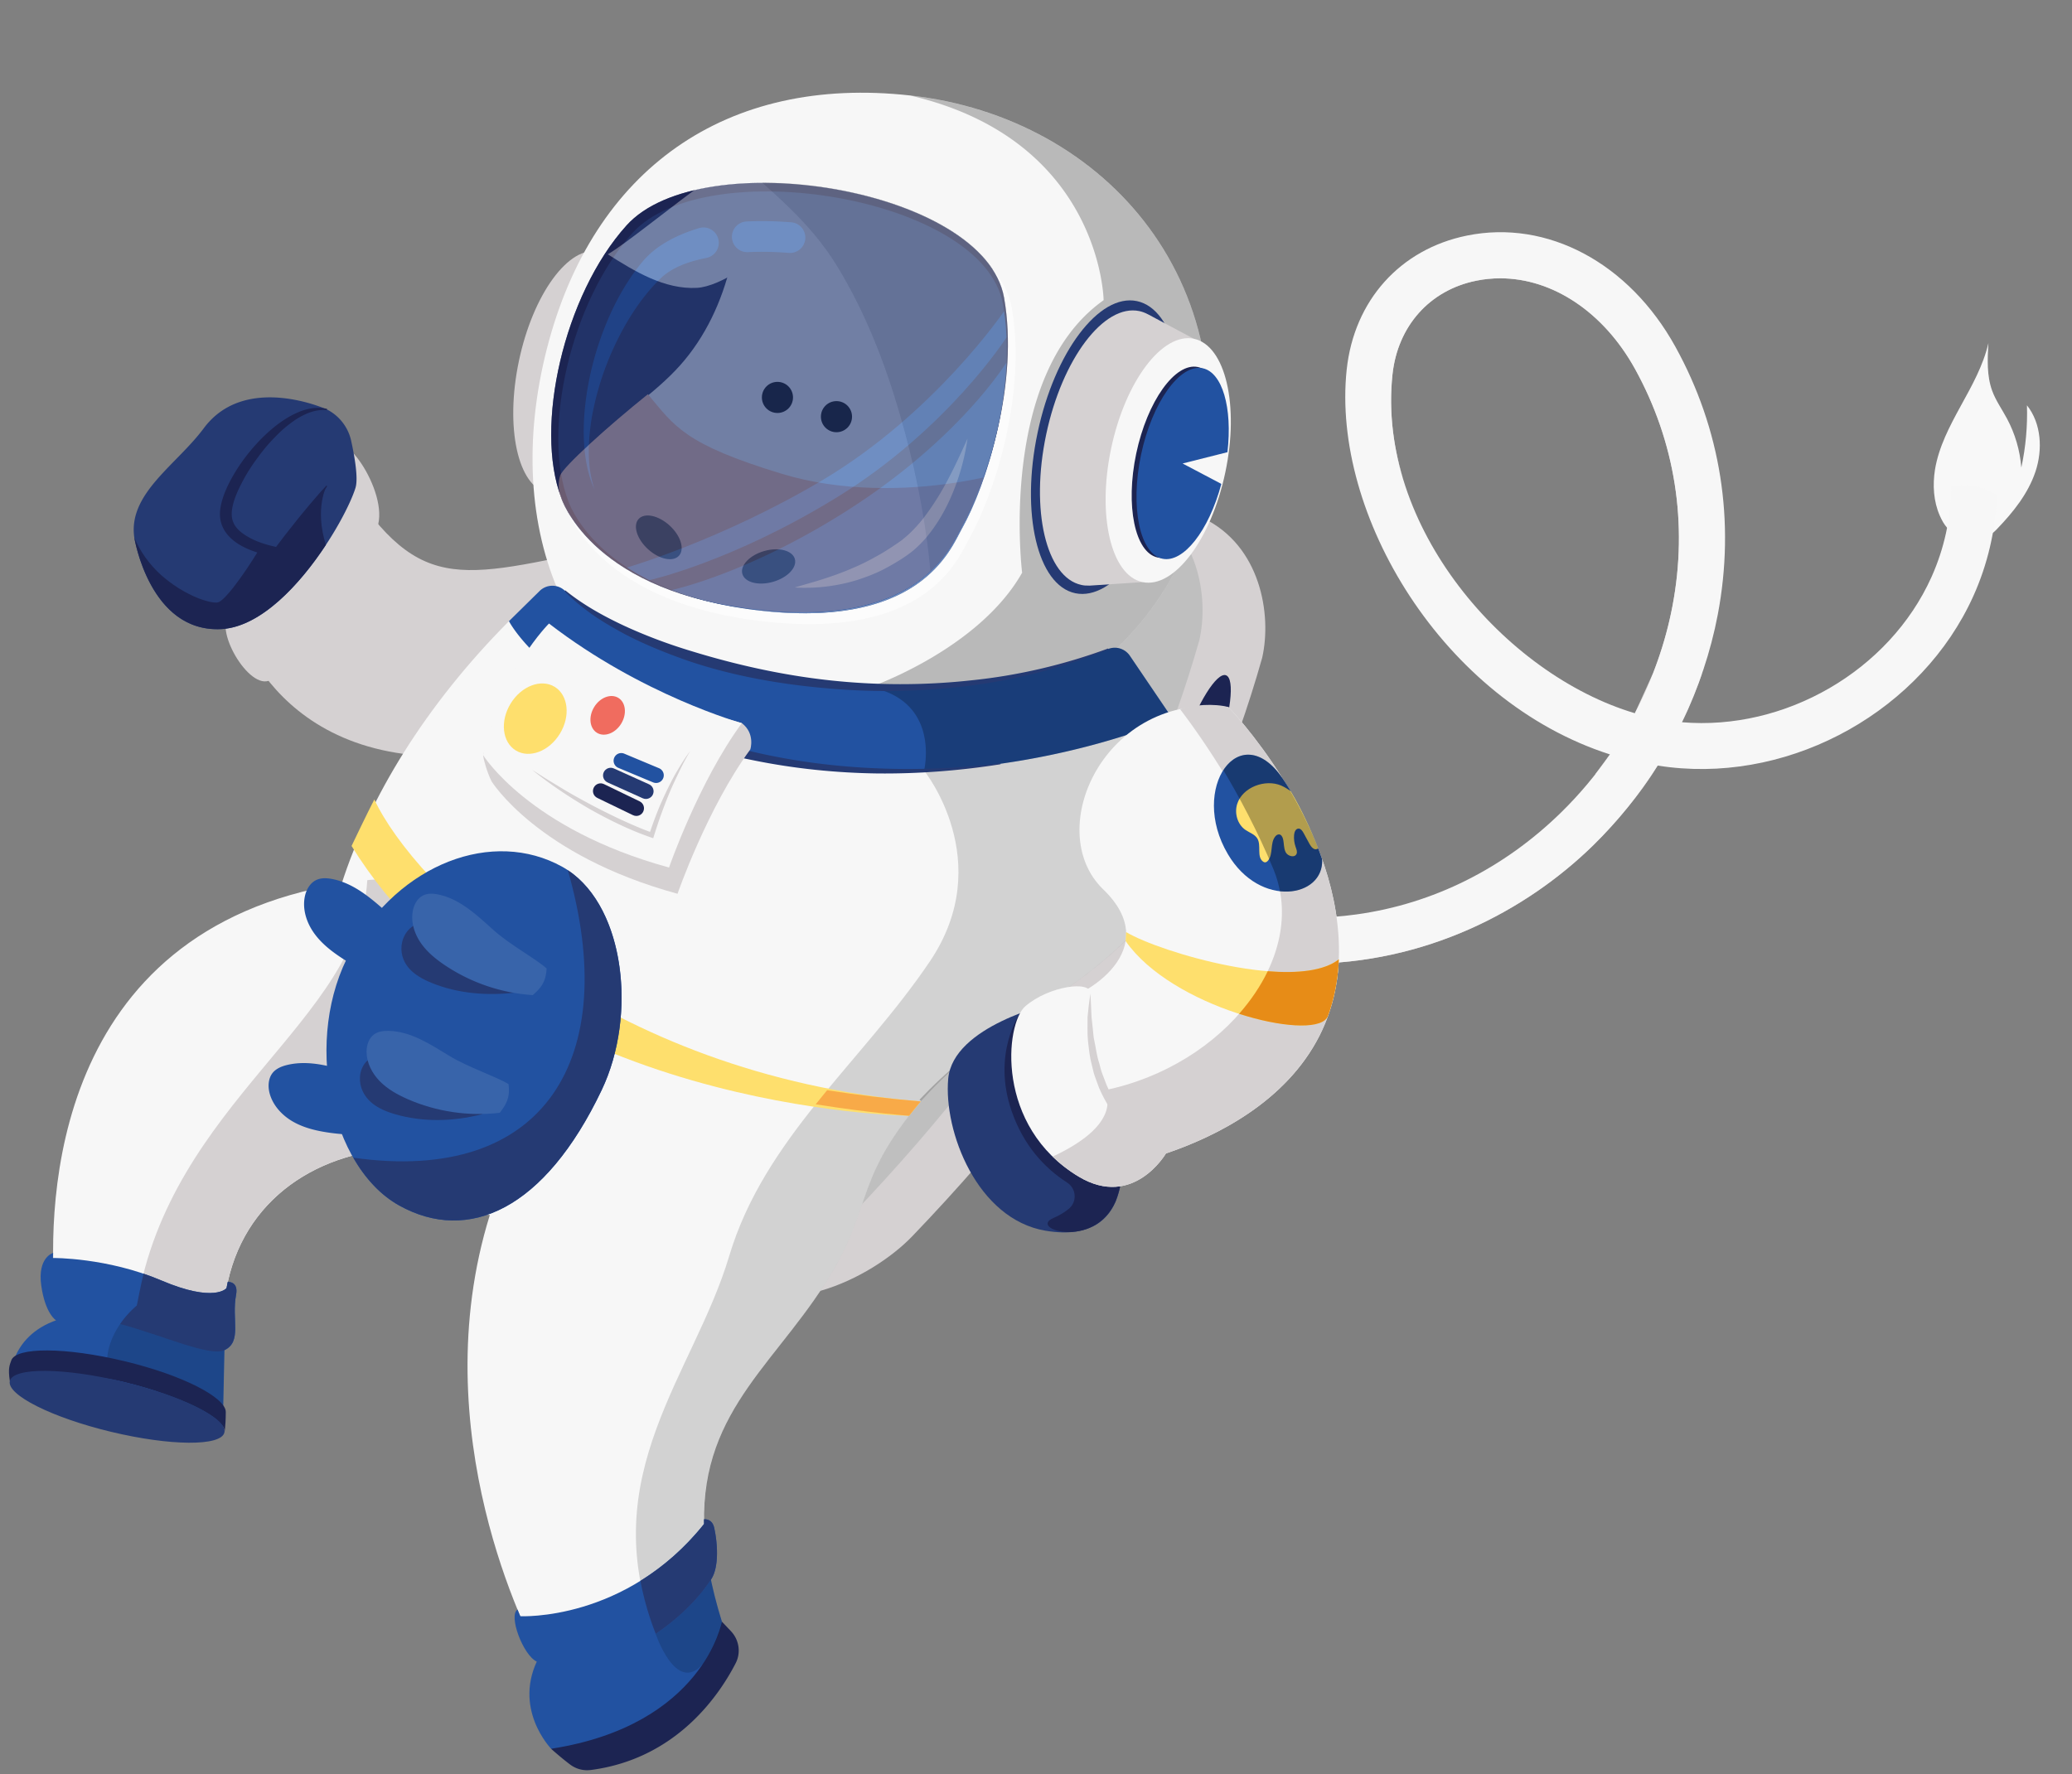 <svg xmlns="http://www.w3.org/2000/svg" xmlns:xlink="http://www.w3.org/1999/xlink" viewBox="0 0 404.78 346.69"><rect x="0" y="0" width="404.78" height="346.69" fill="#808080" stroke="none"/><style>.st0{fill:#d5d1d2}.st2{fill:#1c2452}.st4{fill:#253a73}.st5{fill:#f7f7f7}.st6{fill:#2252a1}.st7{opacity:.15}.st8{fill:#fedf6d}.st11{fill:#fff}.st11,.st12,.st14{clip-path:url(#SVGID_2_)}.st14{fill:#634c43}.st23{fill:#3864aa}</style><g id="OBJECTS"><path d="M212.19 171.01c13.95 9.51 31.13 15.51 51.44 12.68 30.97-4.32 52.53-25.7 48.06-32.46l2.82-3.82c5.9 1.88 9.32 2.2 9.32 2.2-4.86 8.02-12.05 15.05-12.55 15.54-13.27 13-32.9 23.18-55.99 23.18-14.11 0-29.52-3.81-45.55-13.11l2.45-4.21zM291.51 52.33c24.64-1.77 37.52 27.79 38.79 48.01 1.26 20.21-5.23 32.32-1.25 33.47 2.66-.13 3.56-2.49 3.56-2.49-2.18 6.36-4.04 9.81-4.04 9.81-5.92-.72-9.19-1.76-9.19-1.76l3.58-7.89c1.65-4.24 2.93-8.61 3.77-13.05 3.06-16.1.52-32.12-7.32-46.33-6.15-11.14-16.13-17.71-26.33-17.71-1.57 0-3.14.15-4.7.47-9.09 1.84-15.36 8.88-16.36 18.36-.72 6.79.07 13.55 1.98 20.03-.02-.07-.05-.14-.07-.2-4.06-13.01-7.05-38.96 17.58-40.72z" class="st0"/><path fill="#f8f8f8" d="M378.01 91.78c.73-4.44 2.87-8.5 5.03-12.44s4.41-7.92 5.41-12.3c-.18 3.14-.34 6.38.74 9.33.71 1.93 1.92 3.62 2.89 5.43 1.58 2.95 2.54 6.23 2.8 9.57.86-3.99 1.23-8.09 1.1-12.17 2.82 3.55 3.1 8.64 1.67 12.94-1.43 4.3-4.35 7.94-7.5 11.21-.44.46-.9.92-1.49 1.18-.7.31-1.5.28-2.27.24-3.98-.18-5.71-.1-7.44-4.01-1.23-2.8-1.41-5.99-.94-8.98z"/><path d="M94.9 200.18c17.31 16.64 32.45 32.61 45.99 48.35 10.35 10.67 29.29 1.43 37.36-6.99 36.53-38.09 57.42-74.36 68.33-113.02 1.91-8.46-.32-21.88-11.53-27.27-22.19-8.74-47.4-18.67-76.31-30.05-13.16-4.94-24.92-.7-25.68 9.74-3.31 33.41-15.57 63.04-39.37 93.6-6.71 7.99-6.51 18.4 1.21 25.64z" class="st0"/><path d="M231.11 145.42c-2.83 8.07-3.67 15.13-1.87 15.76 1.8.63 5.56-5.4 8.39-13.47 2.83-8.07 3.67-15.13 1.87-15.76-1.8-.63-5.55 5.4-8.39 13.47z" class="st2"/><path fill="#bfbfbf" d="M84.26 196.84c17.01 16.43 31.89 32.19 45.18 47.74 10.17 10.54 28.91 1.29 36.91-7.1 36.23-37.93 57.01-74 67.95-112.38 1.92-8.4-.22-21.69-11.26-26.99-21.86-8.56-46.7-18.3-75.18-29.46-12.97-4.84-24.6-.59-25.39 9.78-3.42 33.15-15.65 62.58-39.28 92.99-6.67 7.96-6.51 18.27 1.07 25.42z"/><path d="M116.49 107.42c-29.1 6.17-35.79 8.43-51.75-18.21 0 0 1.62 13.75-19.26 30.32 0 0 6.97 31.38 46.89 28.04l24.12-40.15z" class="st0"/><path d="M45.48 119.53c20.88-16.57 19.26-30.32 19.26-30.32.57-8.08 10.9 5.77 9.15 13.22-1.75 7.46-10.98 27.13-21.43 30.61-4.31 1.44-11.48-11.5-6.98-13.51z" class="st0"/><path d="M69.45 95.32c.56-1.83-.15-6-.85-9.2a9.045 9.045 0 00-4.72-6.1s-15.93-7.28-24.07 3.66c-5.36 7.2-14.8 12.76-13.58 21.32 0 0 2.98 18.71 17.05 17.93 12.17-.68 24.16-21.1 26.17-27.61z" class="st4"/><path d="M43.28 122.92c7.69-.43 15.31-8.74 20.38-16.44-2.26-7.25.17-11.54.17-11.54l-9.22 13.75s-1.34-.12-3.1-.58c0 0-6.24 9.63-8.68 10.27-2.44.64-13.31-4.04-16.61-13.4.01.01 2.98 18.72 17.06 17.94z" class="st2"/><path d="M63.84 80.13c-1.95-.16-3.74.5-5.33 1.41-.8.46-1.55 1-2.28 1.58-.73.57-1.42 1.2-2.08 1.86-1.32 1.32-2.56 2.72-3.65 4.23-1.12 1.49-2.15 3.04-3.01 4.67-.86 1.61-1.64 3.27-2.01 4.89-.37 1.63-.28 2.84.46 3.98.74 1.13 2.16 2.05 3.73 2.78 1.57.72 3.42 1.19 5.11 1.52l-1.54.73 2.51-3.3 2.58-3.26c.88-1.07 1.76-2.14 2.66-3.2l1.36-1.58 1.41-1.55.16.11-9.17 13.79-.06.09-.1-.01c-1.96-.22-3.89-.68-5.73-1.41-1.82-.74-3.61-1.79-4.78-3.46-.57-.83-.96-1.8-1.07-2.81-.12-1.01.03-2.02.27-2.98.5-1.93 1.36-3.72 2.35-5.42.99-1.7 2.13-3.31 3.39-4.81a32.77 32.77 0 014.14-4.19c1.5-1.26 3.14-2.38 4.95-3.17 1.79-.79 3.84-1.2 5.79-.71l-.06.22zM47.68 93.46l-1.92 1.26" class="st2"/><path d="M26.23 104.99c1.12 2.79 2.93 5.24 5.1 7.25 2.2 1.98 4.74 3.59 7.45 4.68l1.03.36 1.03.29c.34.05.69.15 1.01.16.16 0 .33.03.47.02.12-.03.25-.02.36-.07.11-.07.2-.09.33-.18l.38-.29c.25-.23.51-.46.75-.72.49-.52.96-1.08 1.41-1.65 1.8-2.31 3.45-4.82 5-7.33l1.93 1.25c-1.76 2.49-3.57 4.9-5.61 7.2-.51.57-1.04 1.13-1.62 1.67-.62.52-1.12 1.08-2.15 1.44-.24.07-.5.07-.74.09-.24 0-.43-.04-.65-.06-.43-.04-.8-.18-1.19-.26-.37-.13-.75-.25-1.11-.39l-1.07-.46c-2.79-1.32-5.28-3.15-7.4-5.32-2.11-2.21-3.78-4.82-4.71-7.68z" class="st2"/><path d="M381.19 95.08c-.08 6.17-1.36 12.11-3.88 17.72-8.25 18.3-28.6 30.04-48.74 28.33 3.25-6.7 5.63-13.78 7.01-21.03 3.45-18.19.59-36.29-8.29-52.36-9.04-16.36-25.01-24.89-40.69-21.71-13.08 2.65-22.09 12.7-23.52 26.24-2.98 28.26 18.77 64.69 51.44 75.15-2.8 4.05-5.99 7.85-9.52 11.31-11.21 10.98-25.03 17.88-39.96 19.95-12.26 1.71-24.66.14-37.02-4.63 7.8-12.03 7.43-23.75.99-33.71L99.43 121.38c-16.44 16.54-27.27 34.51-32.68 51.28-56.83 9.23-57.41 62.62-56.07 79.85 11.62 1 22.31 3 32.98 8.71-.97-20.58 11.83-33.01 28.23-36.09 5.42 6.42 13.21 10.78 23.33 12.23.16.02.32.05.47.07-13.2 42.47 7.63 82.47 9.53 85.98 11.4-4.37 24.31-8 33.36-16.26-5-26.69 9.02-36.82 20.37-52.98 12.63-17.98 6.58-22.01 20.98-39.04 0 0-.1-.09-.3-.24 4.96-5.25 11.56-11.01 21.59-17.06 8.93-5.38 15.85-10.9 20.98-16.42 11.55 4.82 22.68 6.91 33.09 6.91 23.08 0 42.71-10.18 55.99-23.18 4.78-4.68 8.99-9.91 12.55-15.54.78.12 1.57.23 2.36.32 24.37 2.8 49.31-11.26 59.31-33.43 2.79-6.18 4.32-12.79 4.63-19.65-2.46-1.84-5.69-2.38-8.94-1.76zm-54.46 23.34c-1.38 7.26-3.88 14.34-7.35 20.95-25.37-7.54-50.48-36.53-47.35-66.16 1-9.49 7.27-16.52 16.36-18.36 1.56-.32 3.13-.47 4.7-.47 10.2 0 20.17 6.57 26.33 17.71 7.83 14.2 10.37 30.23 7.31 46.33z" class="st5"/><path d="M141.03 316.88l1.77 1.87c1.59 1.68 1.98 4.19.92 6.25-3.21 6.25-11.59 18.69-28.3 20.87a5.51 5.51 0 01-4.02-1.05c-.88-.66-2.11-1.65-3.75-3.1l33.38-24.84z" class="st2"/><path d="M81.4 171.33c-.31.01-.61.03-.92.04-3.99.26-7.19.49-8.3.57-.15.02-.29.03-.43.05-1.51 27.66-38.45 43.35-44.99 82.93 5.72 1.34 11.31 3.31 16.9 6.31-1.5-31.9 30.05-44.24 56.85-32.51L81.4 171.33z" class="st0"/><path d="M105.37 323.68c-5.46 10.07 2.3 18.04 2.3 18.04 29.74-4.61 33.36-24.84 33.36-24.84-1.08-3.47-1.88-6.69-2.45-9.71-9.05 8.25-21.96 11.88-33.36 16.26.09.16.15.25.15.25z" class="st6"/><path d="M201.23 197.85c-9.95 6-16.48 11.93-21.37 17.38-14.31 16.96-8.3 21.01-20.91 38.96-12.63 17.98-28.6 28.49-17.92 62.69 0 0-.25 3.12-3.76 8.3-5.26 6.03-9.28-6.17-9.28-6.17-11.89-30.81 7.59-50.54 14.46-73.56 6.87-23.02 26.02-38.02 39.21-57.59 13.19-19.56-1.14-37.28-1.14-37.28l35.53-12.14 12.94 1.89c10.7 16.55 4.72 37.95-27.76 57.52z" class="st7"/><path d="M73.13 156.22c7.69 16.54 44.77 53.85 106.74 59.01l-2.27 2.8s-76.89-.91-108.92-52.72c-.01.01 3.15-6.6 4.45-9.09z" class="st8"/><path fill="#f8aa48" d="M177.59 218.03s-7.39-.51-18.24-2.24c.74-.92 1.48-1.84 2.23-2.75 5.8.91 11.88 1.65 18.29 2.19-.79.94-1.52 1.84-2.19 2.7l-.09.1z"/><path d="M44.49 250.5l-.24 1.21s-2.28 2.95-12.74-1.5c-10.59-4.5-21.19-4.39-21.19-4.39l.06-.99s-3.1.85-2.32 6.38c.78 5.53 2.88 6.79 2.88 6.79.07-.03.14-.04.21-.07-9.56 3.27-9.21 11.94-9.21 11.94 24.95 13.45 41.57 9.76 41.57 9.76l.34-15.79h.01c3.49-1.68 1.34-5.96 2.27-10.85.48-2.67-1.64-2.49-1.64-2.49z" class="st6"/><path d="M26.72 255.14s-5.62 4.39-5.81 10.84l22.57 13.64.34-15.85c-.09-.87-.13-1.71-.17-2.55-5.58-2.99-11.17-4.96-16.9-6.31 0 .08-.02.15-.03.23z" class="st7"/><path d="M44.49 250.5l-.24 1.21s-2.28 2.95-12.74-1.5c-1.16-.49-2.32-.93-3.46-1.32-.5 1.95-1.31 6.17-1.32 6.24 0 0-1.69 1.33-3.25 3.59 8.48 2.29 17.56 6.46 20.37 5.1 3.49-1.68 1.34-5.96 2.27-10.85.49-2.65-1.63-2.47-1.63-2.47z" class="st4"/><g><path d="M2.2 265.84c.9-2.63 10.56-2.63 22.13.15 11.57 2.78 19.79 7.15 19.78 9.93-.02 3.18-.28 4.03-.28 4.03.65-2.7-8.21-7.15-19.78-9.93-11.57-2.78-19.38.28-22.13-.15-.38-2.54-.04-3.08.28-4.03z" class="st2"/><path d="M1.92 269.86c-.65 2.7 8.21 7.15 19.78 9.93 11.57 2.78 21.48 2.85 22.13.15.65-2.7-8.21-7.15-19.78-9.93-11.57-2.78-21.48-2.85-22.13-.15z" class="st4"/></g><g><path d="M138.93 308.61c-7.57 11.59-25.18 20.23-34.07 16.08-2.68-1.25-5.58-9.03-3.76-10.17l.54 1.3s20.62 1.1 35.91-18.03l-.01-.9s1.56-.24 1.98 1.65c.63 2.83 1.02 7.62-.59 10.07z" class="st6"/><path d="M137.55 297.79l-.01-.9s1.56-.24 1.98 1.65c.64 2.83 1.02 7.61-.59 10.07-2.65 4.06-6.53 7.75-10.84 10.66-.06-.17-.09-.27-.09-.27a57.792 57.792 0 01-2.89-10.1c4.2-2.6 8.5-6.18 12.44-11.11z" class="st4"/></g><path d="M122.61 74.98c-2.75 13.03-9.73 22.59-15.6 21.35-5.86-1.24-8.38-12.8-5.63-25.83 2.75-13.03 9.73-22.58 15.6-21.35s8.38 12.8 5.63 25.83z" class="st0"/><path d="M233.76 100.61c-8.98 35.05-53.4 53.94-88.44 44.97-35.05-8.98-47.45-42.43-38.47-77.48 8.98-35.05 35.03-53.45 70.99-49.44 38.43 4.29 67.33 37.4 55.92 81.95z" class="st5"/><path d="M110.35 115.43c15.11 14.2 64.14 27.89 106.16 11.38 1.54-.6 3.29-.04 4.22 1.33l8.27 12.2s-36.96 16.71-80.61 7.69c-39.64-8.19-48.96-26.65-48.96-26.65l5.98-5.89a3.547 3.547 0 014.94-.06z" class="st6"/><path d="M215.6 58.66c-20.71 14.66-15.92 53.25-15.92 53.25-8.51 15.04-29.69 22.36-29.69 22.36 13.82 2.73 10.57 16.16 10.53 16.32 28.21-1.1 48.47-10.24 48.47-10.24l-8.27-12.2a3.58 3.58 0 00-2.49-1.54c7.4-7.14 12.93-15.89 15.52-25.99 11.41-44.55-17.48-77.66-55.93-81.95 37.37 8.7 37.78 39.99 37.78 39.99z" opacity=".25"/><path d="M195.47 149.34c-7.94 1.25-15.99 1.88-24.05 1.8-8.06-.11-16.12-.93-24.04-2.53-3.96-.78-7.89-1.73-11.79-2.84-1.93-.61-3.87-1.19-5.77-1.91-1.9-.69-3.77-1.49-5.63-2.3-3.67-1.72-7.27-3.64-10.62-5.93a64.08 64.08 0 01-4.84-3.67c-1.52-1.34-3.01-2.72-4.33-4.24l.14-.14c3.06 2.6 6.35 4.87 9.78 6.87 3.44 2 6.99 3.79 10.68 5.28 1.83.77 3.67 1.53 5.55 2.18 1.85.72 3.75 1.33 5.63 1.97 3.79 1.21 7.64 2.28 11.53 3.17 7.78 1.77 15.74 2.78 23.74 3.09 7.99.34 16.03-.02 23.99-1l.03.2zM110.42 115.35c3.59 2.91 7.64 5.13 11.8 7.06 4.17 1.9 8.48 3.51 12.87 4.83 8.76 2.69 17.77 4.69 26.92 5.69 9.15 1 18.41 1.02 27.57.03 9.17-.92 18.23-3.04 26.9-6.24l.07.19c-8.59 3.46-17.64 5.85-26.85 7.05-9.21 1.2-18.57 1.38-27.84.57-9.27-.79-18.52-2.39-27.38-5.38-4.4-1.54-8.75-3.28-12.87-5.48-2.05-1.13-4.07-2.3-5.98-3.64-1.89-1.37-3.73-2.82-5.33-4.52l.12-.16z" class="st4"/><path d="M122.4 44.05c-12.27 13.61-18.05 39.4-12.75 53.24 0 0 5.38 17.37 35.93 21.57 34.06 4.68 40.16-12.02 42.4-16.02 4.84-8.64 11.11-28.12 8.17-44.69-3.79-21.34-59.14-30.31-73.75-14.1z" class="st2"/><g><ellipse cx="216.09" cy="87.37" class="st4" rx="29.17" ry="13.68" transform="rotate(-78.077 216.094 87.377)"/><path d="M233.24 66.21l-9.06-4.84v.01c-.51-.27-1.04-.47-1.6-.59-6.93-1.46-15.08 9.33-18.2 24.11-3.12 14.78-.03 27.94 6.9 29.41.5.11 1.01.14 1.52.12v.01l10.41-.69 10.03-47.54z" class="st0"/><path d="M239.37 92.33c-2.77 13.13-10.01 22.72-16.17 21.42-6.16-1.3-8.9-13-6.13-26.13 2.77-13.13 10.01-22.72 16.17-21.42 6.16 1.31 8.91 13 6.13 26.13z" class="st5"/><path d="M230.09 90.33l7.57 3.99c-2.46 9.17-7.42 15.48-11.5 14.62-4.45-.94-6.34-10.11-4.19-20.32 2.16-10.21 7.59-17.84 12.05-16.9 3.82.81 5.84 7.68 4.83 16.4l-8.76 2.21z" class="st2"/><path d="M231.03 90.57l7.57 3.99c-2.46 9.17-7.42 15.48-11.5 14.62-4.45-.94-6.34-10.11-4.19-20.32s7.59-17.84 12.05-16.9c3.82.81 5.84 7.68 4.83 16.4l-8.76 2.21z" class="st6"/></g><g><defs><path id="SVGID_1_" d="M122.4 43.99c-12.27 13.61-18.05 39.4-12.75 53.24 0 0 5.38 17.37 35.93 21.57 34.06 4.68 40.16-12.02 42.4-16.02 4.84-8.64 11.11-28.12 8.17-44.69-3.79-21.35-59.14-30.31-73.75-14.1z"/></defs><clipPath id="SVGID_2_"><use overflow="visible" xlink:href="#SVGID_1_"/></clipPath><path d="M116.29 85.98c5.26-5.17 11.68-9.1 16.59-14.61 4.93-5.53 8.14-12.46 9.86-19.66.89-3.71 1.42-7.57 3.08-11.01 1.61-3.35 4.23-6.14 7.25-8.31 5.2-3.73 11.65-5.67 18.04-5.41 13.17.52 24.84 10.45 29.74 22.69 4.9 12.24 3.79 26.26-.59 38.7s-11.81 23.55-19.54 34.23c-2.91 4.01-6.2 8.22-10.94 9.64-2.47.74-5.1.64-7.66.42-17.48-1.5-34.46-8.33-48.09-19.37-4.96-4.02-7.02-7.41-5.76-13.81 1.02-5.21 4.3-9.85 8.02-13.5z" class="st11"/><circle cx="151.88" cy="77.66" r="3.04" class="st12"/><circle cx="163.41" cy="81.42" r="3.04" class="st12"/><path fill="#ffc6ad" d="M204.78 88.29c-11 27.01-33.35 35.52-50.48 36.22-17.13.7-34.35-8.76-43.11-23.7-1.41-2.41-2.65-5.29-1.74-7.92.58-1.69 9.29-9.57 17.12-15.86 5.25 6.29 7.11 9.77 26.19 15.56 23.02 6.99 50.46-1.01 52.02-4.3z" clip-path="url(#SVGID_2_)"/><ellipse cx="128.7" cy="104.99" class="st14" rx="3.13" ry="5.33" transform="rotate(-47.614 128.713 104.995)"/><ellipse cx="150.15" cy="110.69" class="st14" rx="5.33" ry="3.13" transform="rotate(-15.961 150.136 110.677)"/><path d="M118.73 49.69c5.33 3.39 11.12 6.9 17.43 6.56 8.99-.49 31.97-20.78 21.18-30.41-4.59-4.09-31.96 20.04-38.61 23.85z" class="st11"/><path d="M175.78 80.92c5.5 18.92 8.22 38.92 5.36 58.41 11.27-15.18 20.9-32.26 23.49-51.03 2.59-18.77-2.95-39.5-17.59-51.47-10.89-8.89-31.13-14.21-44.05-6.56 7.56 7.2 14.97 12.58 20.61 21.84 5.44 8.93 9.27 18.79 12.18 28.81z" clip-path="url(#SVGID_2_)" opacity=".15"/></g><g opacity=".65"><path fill="#fff" d="M123.57 45.97c-12.32 13.68-18.13 39.58-12.8 53.49 0 0 5.4 17.45 36.09 21.67 34.22 4.7 40.34-12.08 42.59-16.09 4.86-8.68 11.16-28.25 8.2-44.9-3.8-21.44-59.41-30.45-74.08-14.17z"/><path d="M122.4 44.05c-12.27 13.61-18.05 39.4-12.75 53.24 0 0 5.38 17.37 35.93 21.57 34.06 4.68 40.16-12.02 42.4-16.02 4.84-8.64 11.11-28.12 8.17-44.69-3.79-21.34-59.14-30.31-73.75-14.1z" class="st2"/><path d="M123.52 45.57C111.47 58.94 105.8 84.26 111 97.85c0 0 5.28 17.06 35.28 21.18 33.45 4.59 39.43-11.81 41.63-15.73 4.75-8.48 10.91-27.61 8.02-43.88-3.72-20.96-58.07-29.76-72.41-13.85z" class="st4"/><path d="M126.85 113.37s16.11-3.55 36.68-16.21c21.64-13.31 33.09-31.22 33.09-31.22-.07-1.72-.22-3.43-.47-5.12 0 0-13.59 20.04-35.65 33.11-19.72 11.67-38 16.96-38 16.96 1.31.85 2.75 1.68 4.35 2.48z" class="st6"/><path d="M146.28 119.03c33.45 4.59 39.43-11.81 41.63-15.73 3.67-6.55 8.17-19.44 8.7-32.46 0 0-8.84 14.51-30.18 28.33-19.97 12.93-35.2 16.12-35.2 16.12 4.15 1.6 9.11 2.93 15.05 3.74zM138.01 50.4c-2.15.42-4.23 1.03-6.06 1.97-.91.47-1.75 1.02-2.48 1.65-.34.28-.77.76-1.16 1.12-.38.41-.77.81-1.14 1.25-2.97 3.41-5.4 7.44-7.34 11.69a56.452 56.452 0 00-4.21 13.44c-.75 4.63-1.01 9.52.52 14.1-1.01-2.18-1.57-4.57-1.86-6.98-.28-2.41-.3-4.86-.15-7.29.34-4.87 1.34-9.69 2.9-14.36 1.57-4.66 3.67-9.2 6.58-13.37.75-1.06 1.48-2.02 2.41-3.06.98-1.05 2.08-1.95 3.23-2.7 2.31-1.51 4.79-2.51 7.28-3.28h.01c1.59-.49 3.27.41 3.75 1.99.49 1.59-.41 3.27-1.99 3.75-.08.03-.19.06-.29.08zM145.42 49.22a2.997 2.997 0 01-2.43-2.8 2.997 2.997 0 012.85-3.14c2.79-.14 5.73-.08 8.73.16 1.65.12 2.88 1.58 2.75 3.23a3.002 3.002 0 01-3.23 2.75c-2.74-.22-5.42-.27-7.95-.15-.25.01-.49-.01-.72-.05z" class="st6"/><path fill="#f7f7f7" d="M155.26 114.8c1.95-.59 3.88-1.1 5.77-1.72 1.88-.61 3.73-1.28 5.51-2.06 1.8-.74 3.51-1.64 5.19-2.59.84-.47 1.66-.99 2.47-1.52l1.22-.82c.39-.28.75-.51 1.1-.82 1.43-1.15 2.73-2.55 3.91-4.05 1.17-1.52 2.25-3.14 3.26-4.82 2-3.38 3.66-7 5.32-10.69-.57 4.01-1.69 7.94-3.36 11.7-.84 1.87-1.83 3.7-3.02 5.41-1.17 1.73-2.56 3.35-4.22 4.75-.4.35-.88.68-1.3.99-.42.29-.85.58-1.28.85-.88.54-1.77 1.08-2.69 1.56-1.82 1-3.78 1.75-5.74 2.38a34.652 34.652 0 01-12.14 1.45z" opacity=".25"/></g><g><path d="M239.98 138.17c-24.17-3.02-36.43 24.08-24.45 35.63 11.98 11.54-3.1 21.18-10.12 22.28-6.71 1.05-13.03 31.55 12.17 31.97 0 0 44.69-6.92 44-43.06-.49-25.11-21.6-46.82-21.6-46.82z" class="st5"/><path d="M205.41 196.07s-19.24 4.37-20.17 14.72c-.93 10.36 5.69 27.45 19.01 29.7 17.75 3 14.72-15.28 14.72-15.28l-13.56-29.14z" class="st4"/><path d="M218.83 231.81l-19.57-33.8s-5.54 7.82-1.62 19.13c2.29 6.63 6.38 11.09 10.84 13.95 1.8 1.16 1.98 3.75.33 5.11-.82.67-1.81 1.3-3.02 1.81-4.99 2.1 7.84 6.21 12.07-3.08.03 0 .77-2.05.97-3.12z" class="st2"/><path d="M213 194.16c.21-2.65-8.12-1.49-12.7 2.47-3.94 3.41-5.91 23.5 10.43 33.29 10.68 6.4 17.04-4.52 17.04-4.52s-16.78-6.06-14.77-31.24z" class="st5"/><path d="M261.57 184.99c-.48-25.11-21.59-46.82-21.59-46.82-2.76-.75-6.98-.45-9.46.39.19.25 11.28 14.4 18.27 31.32 7.06 17.09-9.47 38.36-33.04 43.17 0 0 4.37 6.21-10.11 12.96 1.46 1.42 3.14 2.74 5.09 3.91 10.68 6.4 17.04-4.52 17.04-4.52 13.14-4.45 34.28-15.47 33.8-40.41z" class="st0"/><path d="M220 182.14c6.68 3.99 33.23 11.8 41.55 5.32 0 0-.13 6.17-2.4 11.52-3.41 4.5-30.29-2.18-39.25-15.09l.1-1.75z" class="st8"/><path fill="#e78c17" d="M242.06 198.11c2.3-2.61 4.2-5.42 5.6-8.33 5.78.47 10.96-.04 13.89-2.31-.16 4.13-.94 7.85-2.17 11.2-.08.11-.14.21-.22.32-1.68 2.21-9.01 1.72-17.1-.88z"/><path d="M227.77 225.39c-2.97-.9-5.64-2.74-7.85-4.96-2.23-2.23-3.95-4.95-5.21-7.85l-.81-2.22c-.15-.37-.24-.75-.33-1.13l-.28-1.15c-.42-1.52-.56-3.09-.74-4.64-.16-1.55-.07-3.12-.09-4.67.14-1.55.32-3.09.55-4.61.12 1.55.15 3.08.23 4.6l.25 2.27c.1.75.1 1.52.28 2.26.32 1.48.48 2.99.96 4.42.22.72.34 1.47.63 2.16l.8 2.1c1.17 2.75 2.72 5.34 4.66 7.62 1.94 2.28 4.25 4.3 6.95 5.8z" class="st0"/><path d="M250.55 152.09c-8.3-12.08-18.33 1.89-10.67 14.83 6.3 10.66 18.85 8.48 18.4.97 0 .01-2.89-8.76-7.73-15.8z" class="st6"/><g><defs><path id="SVGID_3_" d="M250.55 152.09c-8.3-12.08-18.33 1.89-10.67 14.83 6.3 10.66 18.85 8.48 18.4.97 0 .01-2.89-8.76-7.73-15.8z"/></defs><clipPath id="SVGID_4_"><use overflow="visible" xlink:href="#SVGID_3_"/></clipPath><path fill="#fedf6d" d="M241.7 157.08c-.58 1.81.03 3.99 1.59 5.08.8.55 1.83.86 2.34 1.69.82 1.36-.17 3.54 1.1 4.5.11.08.23.15.36.16.25.02.48-.16.64-.36 1.03-1.28.36-3.37 1.38-4.67.19-.25.48-.46.79-.43.4.04.64.47.74.86.23.87.11 1.83.53 2.63s1.79 1.13 2.13.3c.17-.43-.04-.9-.19-1.34-.27-.75-.37-1.57-.3-2.37.05-.53.29-1.17.82-1.21.48-.04.81.45 1.04.87.39.71.78 1.43 1.16 2.14.31.56.86 1.22 1.45.98.17-.07.3-.21.41-.35.8-1.08.41-2.61-.13-3.84-1.31-3.02-4.13-6.85-7.26-8.21-3.09-1.33-7.55.28-8.6 3.57z" clip-path="url(#SVGID_4_)"/></g><g opacity=".3"><path d="M248.79 169.88c.58 1.4.98 2.83 1.26 4.28 4.58.52 8.49-2.02 8.24-6.26-.09-.27-.18-.54-.28-.81v-.01c-2.06-5.6-4.76-10.69-7.44-14.99-4.29-6.24-9.03-5.52-11.57-1.58 3.07 5.16 6.69 11.86 9.79 19.37z"/></g></g><g><path d="M108.9 126.97s-10.5 6.95-14.52 20.58c.12 1.14.85 3.5 1.65 5.13 0 0 8.93 14.48 36.33 21.97 0 0 5.79-16.72 14.22-28.21 0 0 1.01-3.09-1.65-5.13-6.14-2.09-22.09-3.58-36.03-14.34z" class="st0"/><path d="M107.25 121.84s-9.43 9.32-12.88 25.71c0 0 8.93 14.48 36.33 21.97 0 0 5.79-16.72 14.22-28.21 0 0-19.42-5.39-37.67-19.47z" class="st5"/><path d="M134.82 146.78c-.92 1.2-1.72 2.49-2.49 3.79-.78 1.3-1.46 2.66-2.12 4.02-.64 1.37-1.29 2.75-1.83 4.16-.56 1.41-1.07 2.84-1.54 4.28l.61-.31c-2.06-.72-4.09-1.62-6.1-2.54-2-.94-3.98-1.92-5.94-2.96-1.95-1.05-3.9-2.11-5.79-3.27l-2.85-1.73-2.82-1.79c3.46 2.8 7.18 5.28 11.04 7.54 1.94 1.1 3.92 2.15 5.94 3.1 2.02.96 4.07 1.83 6.22 2.56l.46.16.15-.47c.46-1.43.91-2.86 1.43-4.27a93.34 93.34 0 011.63-4.2c.58-1.39 1.23-2.74 1.88-4.1.64-1.34 1.35-2.67 2.12-3.97z" class="st0"/><path d="M109.38 143.37c-2.1 3.44-5.95 4.9-8.61 3.28s-3.12-5.72-1.02-9.16c2.1-3.44 5.95-4.9 8.61-3.28 2.66 1.63 3.12 5.73 1.02 9.16z" class="st8"/><path d="M124.31 159.44c.56 0 1.09-.31 1.35-.85.36-.75.05-1.64-.7-2l-6.97-3.37c-.75-.36-1.64-.05-2 .7-.36.75-.05 1.64.7 2l6.97 3.37c.21.1.43.15.65.15z" class="st2"/><path d="M126.18 156.12c.57 0 1.12-.33 1.37-.88.34-.76 0-1.64-.75-1.98l-6.88-3.1c-.75-.34-1.64 0-1.98.75-.34.76 0 1.64.75 1.98l6.88 3.1c.19.09.4.13.61.13z" class="st4"/><path d="M128.18 153a1.5 1.5 0 00.58-2.88l-6.81-2.85c-.77-.32-1.64.04-1.96.81a1.5 1.5 0 00.8 1.96l6.81 2.85c.19.07.39.11.58.11z" class="st6"/><path fill="#f06c5f" d="M121.36 141.4c-1.15 1.89-3.27 2.69-4.73 1.8-1.46-.89-1.71-3.14-.56-5.03 1.15-1.89 3.27-2.69 4.73-1.8 1.45.89 1.71 3.14.56 5.03z"/></g><g><path d="M68.57 185.76c-9.5 17.07-4.11 42.29 9.42 49.81s28.45.75 39.55-22.56c7.13-14.96 4.4-36.9-7.69-43.63-13.53-7.52-31.79-.7-41.28 16.38z" class="st6"/><path d="M110.93 170.04c10.5 36.61-4.41 61.5-41.91 56.18 2.32 4.05 5.35 7.33 8.97 9.34 13.52 7.52 28.45.75 39.55-22.56 6.91-14.49 4.55-35.55-6.61-42.96z" class="st4"/><path d="M89.31 185.68c-4.77.05-8.92-3.09-12.47-6.27-3.55-3.18-7.2-6.68-11.87-7.63-1.05-.21-2.19-.28-3.16.17-1.29.6-2.04 2-2.29 3.4-.42 2.34.33 4.77 1.66 6.74 1.33 1.97 3.2 3.51 5.16 4.83 5.6 3.78 12.22 6.04 18.96 6.47.84-2.68 2.44-5.38 4.01-7.71zM84.05 210.43c-4.3 2.06-9.39.96-13.95-.42-4.56-1.38-9.35-3.02-13.99-1.91-1.04.25-2.1.67-2.8 1.49-.91 1.09-1 2.68-.64 4.05.61 2.29 2.32 4.19 4.35 5.41s4.38 1.83 6.72 2.2a38.35 38.35 0 0019.92-2.14c-.37-2.78-.06-5.91.39-8.68z" class="st6"/><path d="M104.29 188.75c-2.15-1.3-6.97-2.66-10.08-4.57s-6.3-4.06-10.52-3.99c-.95.02-1.98.17-2.89.7-1.2.71-1.94 1.97-2.22 3.13-.47 1.94.11 3.76 1.24 5.1 1.13 1.34 2.78 2.24 4.51 2.95 4.95 2.03 10.9 2.65 17.03 1.79 1.48-1.39 2.7-2.65 2.93-5.11z" class="st4"/><path d="M106.78 189.24c-2.23-1.97-7.15-4.62-10.38-7.51-3.23-2.89-6.55-6.08-10.8-6.94-.96-.2-1.99-.26-2.88.16-1.17.54-1.85 1.82-2.08 3.09-.38 2.12.3 4.34 1.51 6.13s2.91 3.19 4.7 4.4a34.925 34.925 0 0017.24 5.88c1.42-1.27 2.58-2.44 2.69-5.21z" class="st23"/><g><path d="M96.07 212.38c-2.31-1.05-7.22-1.89-10.57-3.44s-6.82-3.34-10.9-2.82c-.92.12-1.89.37-2.68 1-1.03.83-1.53 2.15-1.6 3.32-.12 1.97.77 3.7 2.11 4.9 1.33 1.2 3.08 1.91 4.9 2.43 5.16 1.47 11.03 1.46 16.81-.04 1.19-1.53 2.14-2.9 1.93-5.35z" class="st4"/><path d="M99.34 211.84c-2.55-1.54-7.87-3.26-11.57-5.52s-7.54-4.8-11.87-4.88c-.98-.02-2 .11-2.8.67-1.05.75-1.49 2.13-1.49 3.42.01 2.16 1.08 4.22 2.59 5.76 1.51 1.54 3.44 2.61 5.41 3.48 5.63 2.47 11.92 3.4 18.02 2.68 1.16-1.51 2.09-2.87 1.71-5.61z" class="st23"/></g></g></g></svg>